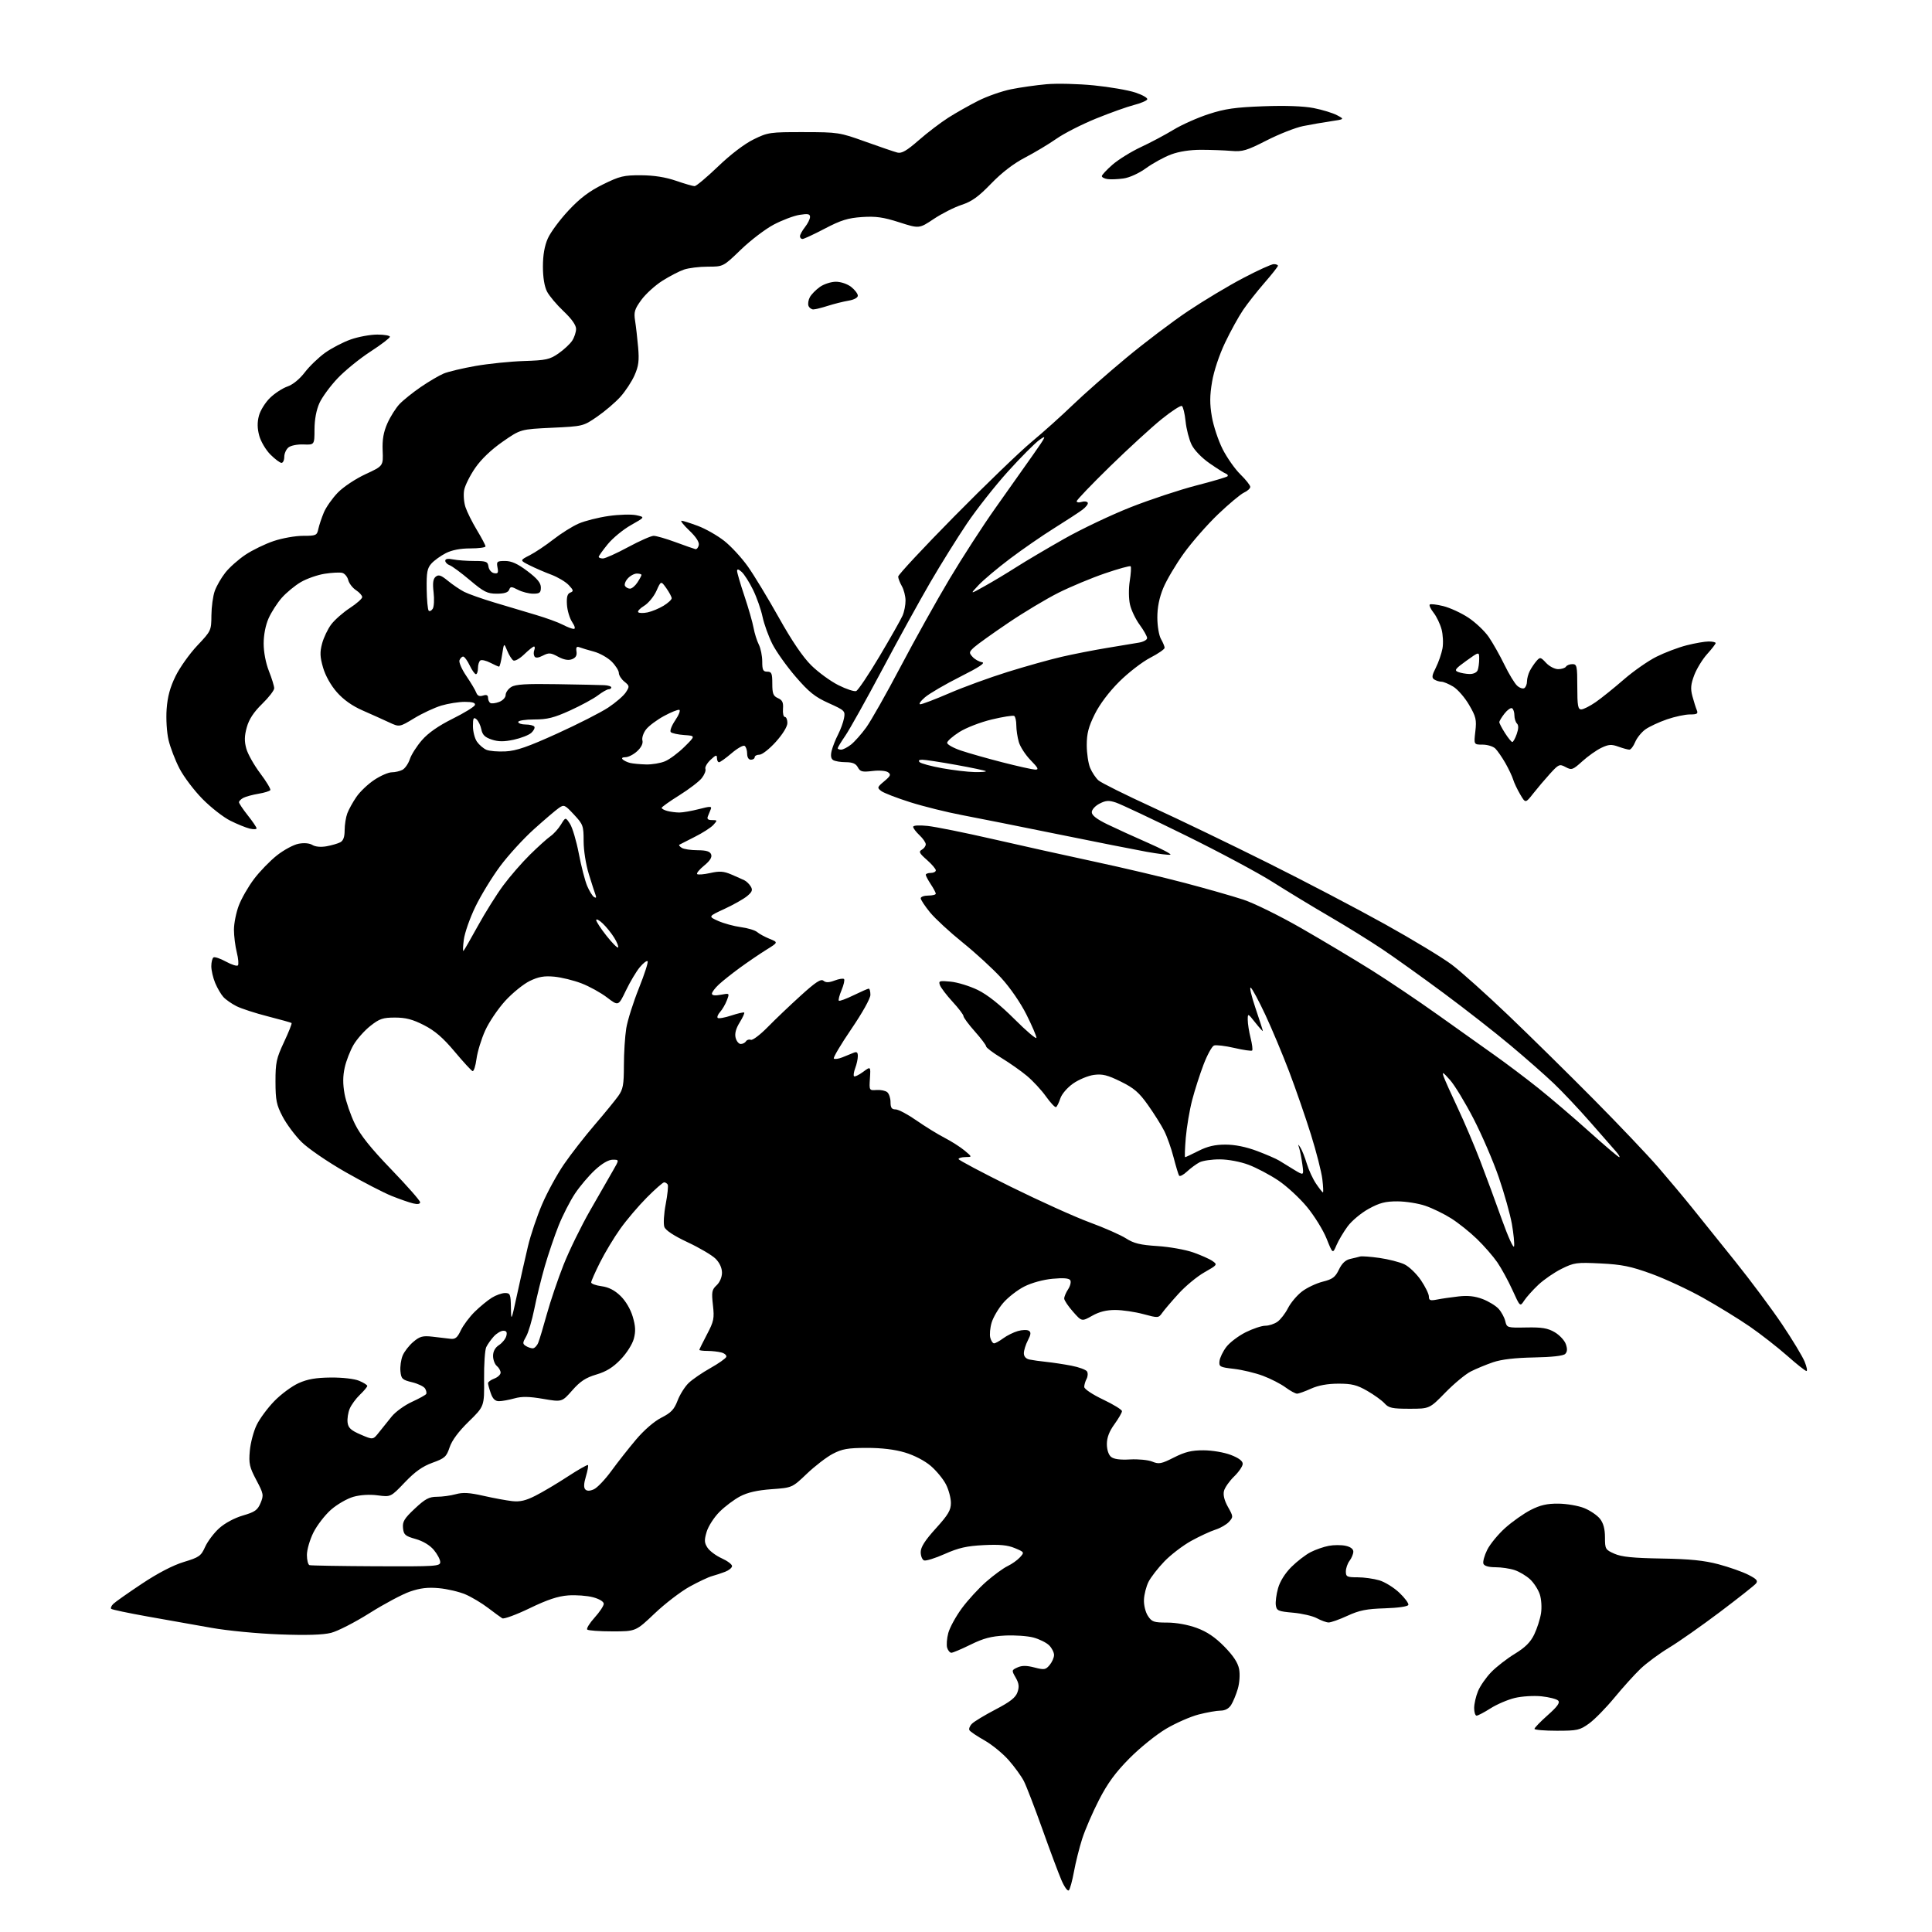 <?xml version="1.0" encoding="UTF-8" standalone="no"?>
<svg 
  version="1.1" 
  xmlns="http://www.w3.org/2000/svg" 
  xmlns:xlink="http://www.w3.org/1999/xlink" 
  xmlns:svg="http://www.w3.org/2000/svg"
  xmlns:rdf="http://www.w3.org/1999/02/22-rdf-syntax-ns#"
  xmlns:cc="http://creativecommons.org/ns#"
  xmlns:dc="http://purl.org/dc/elements/1.1/"
  viewBox="0 0 768 768"
  width="768"
  height="768"
>
<style>svg {background-color: white; }</style>"
<path stroke="none" fill="black" fill-rule="evenodd" d="M424.90,751.41C424.43,751.93 423.15,750.18 421.95,747.41C420.79,744.71 417.36,735.54 414.33,727.03C411.29,718.52 408.00,709.97 407.01,708.03C406.02,706.09 403.29,702.33 400.95,699.67C398.61,697.02 394.29,693.49 391.35,691.83C388.41,690.17 385.72,688.36 385.38,687.81C385.04,687.26 385.48,686.09 386.37,685.21C387.25,684.32 391.46,681.78 395.73,679.55C401.59,676.49 403.73,674.81 404.47,672.67C405.22,670.49 405.05,669.16 403.75,666.88C402.09,663.99 402.10,663.91 404.47,662.83C406.24,662.03 408.05,662.03 411.20,662.85C415.10,663.86 415.66,663.77 417.25,661.87C418.21,660.72 419.00,658.93 419.00,657.89C419.00,656.85 418.12,655.12 417.05,654.05C415.98,652.98 413.18,651.59 410.83,650.95C408.48,650.32 403.38,649.96 399.49,650.16C394.02,650.44 390.93,651.25 385.84,653.76C382.22,655.54 378.78,657.00 378.19,657.00C377.61,657.00 376.86,656.12 376.52,655.05C376.18,653.98 376.38,651.32 376.96,649.14C377.55,646.96 379.97,642.54 382.35,639.31C384.72,636.09 389.09,631.32 392.06,628.73C395.02,626.14 398.83,623.36 400.53,622.55C402.22,621.75 404.43,620.18 405.45,619.06C407.26,617.05 407.23,617.00 403.41,615.40C400.51,614.19 397.39,613.89 391.02,614.21C384.29,614.55 381.04,615.29 375.57,617.72C371.77,619.42 368.05,620.57 367.32,620.29C366.60,620.01 366.00,618.53 366.00,616.99C366.00,614.98 367.68,612.35 372.00,607.58C376.94,602.13 378.00,600.34 378.00,597.44C378.00,595.50 377.12,592.19 376.03,590.07C374.95,587.95 372.24,584.65 370.00,582.73C367.57,580.65 363.41,578.49 359.71,577.39C355.63,576.17 350.41,575.55 344.50,575.56C337.03,575.58 334.74,575.98 331.04,577.92C328.59,579.20 323.96,582.76 320.75,585.82C314.91,591.39 314.91,591.39 306.71,591.98C301.03,592.39 297.17,593.27 294.21,594.83C291.85,596.07 288.16,598.84 286.02,600.98C283.87,603.13 281.57,606.69 280.91,608.90C279.91,612.25 279.96,613.29 281.25,615.25C282.09,616.54 284.63,618.43 286.89,619.45C289.15,620.47 291.00,621.86 291.00,622.53C291.00,623.21 289.76,624.23 288.25,624.81C286.74,625.39 284.38,626.17 283.00,626.54C281.62,626.91 277.63,628.79 274.13,630.72C270.63,632.65 264.38,637.44 260.25,641.36C252.74,648.50 252.74,648.50 243.45,648.50C238.34,648.50 233.84,648.17 233.44,647.78C233.04,647.38 234.36,645.24 236.36,643.02C238.36,640.81 240.00,638.34 240.00,637.54C240.00,636.67 238.29,635.62 235.76,634.94C233.43,634.31 228.98,633.98 225.88,634.20C221.78,634.50 217.60,635.89 210.53,639.31C205.19,641.89 200.29,643.68 199.66,643.30C199.02,642.91 196.47,641.04 194.00,639.16C191.53,637.27 187.49,634.86 185.03,633.80C182.57,632.75 177.85,631.64 174.53,631.33C170.07,630.92 167.07,631.27 163.00,632.67C159.97,633.71 152.75,637.56 146.94,641.22C141.13,644.88 134.23,648.42 131.61,649.08C128.35,649.90 121.86,650.10 111.17,649.70C102.50,649.39 90.36,648.22 84.00,647.08C77.67,645.96 66.26,643.93 58.64,642.58C51.02,641.22 44.52,639.85 44.20,639.53C43.88,639.21 44.27,638.32 45.06,637.55C45.85,636.78 50.96,633.18 56.41,629.56C62.69,625.37 68.78,622.21 73.03,620.92C79.17,619.06 79.91,618.54 81.54,614.91C82.53,612.72 85.04,609.39 87.13,607.50C89.38,605.47 93.20,603.42 96.55,602.44C101.33,601.05 102.39,600.30 103.58,597.47C104.88,594.34 104.78,593.79 101.88,588.32C99.18,583.22 98.86,581.79 99.30,576.76C99.58,573.61 100.80,568.97 102.02,566.46C103.23,563.95 106.40,559.67 109.06,556.94C111.72,554.21 116.06,551.00 118.70,549.82C122.25,548.22 125.57,547.65 131.50,547.59C136.14,547.55 140.86,548.09 142.75,548.88C144.54,549.63 146.00,550.55 146.00,550.93C146.00,551.31 144.68,552.89 143.07,554.43C141.46,555.97 139.63,558.48 139.00,560.01C138.36,561.54 137.99,563.99 138.17,565.47C138.43,567.61 139.49,568.59 143.39,570.27C148.28,572.38 148.28,572.38 150.60,569.44C151.88,567.82 154.18,564.96 155.71,563.08C157.24,561.20 160.85,558.59 163.73,557.27C166.61,555.95 169.17,554.54 169.41,554.14C169.66,553.73 169.46,552.75 168.97,551.95C168.48,551.15 166.15,550.03 163.79,549.46C159.91,548.52 159.47,548.10 159.18,545.09C159.00,543.26 159.40,540.46 160.06,538.86C160.72,537.27 162.63,534.81 164.31,533.40C166.89,531.22 168.05,530.91 171.93,531.35C174.44,531.63 177.61,532.01 178.97,532.18C180.97,532.44 181.78,531.80 183.19,528.82C184.16,526.80 186.65,523.48 188.72,521.44C190.80,519.40 193.85,516.89 195.50,515.87C197.15,514.84 199.51,514.01 200.75,514.00C202.81,514.00 203.01,514.48 203.10,519.75C203.19,525.41 203.23,525.32 205.57,514.50C206.88,508.45 208.81,499.86 209.87,495.42C210.92,490.98 213.46,483.45 215.51,478.69C217.55,473.93 221.47,466.76 224.22,462.77C226.97,458.77 232.43,451.76 236.36,447.18C240.29,442.61 244.51,437.44 245.75,435.71C247.68,433.00 248.00,431.28 248.01,423.53C248.01,418.56 248.44,411.91 248.95,408.74C249.47,405.58 251.73,398.42 253.97,392.84C256.20,387.27 257.76,382.43 257.43,382.10C257.09,381.77 255.69,382.85 254.32,384.50C252.94,386.15 250.47,390.30 248.82,393.73C245.83,399.96 245.83,399.96 241.32,396.52C238.84,394.62 234.26,392.09 231.15,390.90C228.04,389.70 223.16,388.51 220.31,388.24C216.31,387.87 214.09,388.26 210.59,389.95C208.10,391.16 203.73,394.70 200.87,397.82C198.01,400.95 194.41,406.25 192.89,409.61C191.36,412.97 189.80,418.05 189.42,420.90C189.04,423.75 188.34,425.95 187.85,425.78C187.37,425.62 184.16,422.13 180.71,418.01C176.11,412.52 172.87,409.73 168.54,407.52C164.05,405.22 161.30,404.50 157.03,404.50C152.18,404.50 150.85,404.95 147.20,407.84C144.87,409.68 141.88,413.06 140.54,415.34C139.21,417.63 137.62,421.69 137.03,424.36C136.27,427.77 136.25,430.91 136.97,434.86C137.54,437.96 139.39,443.33 141.08,446.78C143.29,451.29 147.39,456.42 155.58,464.91C161.86,471.43 167.00,477.27 167.00,477.90C167.00,478.63 166.02,478.81 164.25,478.38C162.74,478.03 158.90,476.69 155.72,475.42C152.54,474.15 144.22,469.84 137.22,465.85C130.08,461.76 122.45,456.53 119.83,453.92C117.27,451.36 113.90,446.84 112.35,443.88C109.90,439.22 109.53,437.37 109.51,430.00C109.50,422.40 109.86,420.73 112.90,414.24C114.78,410.24 116.13,406.83 115.90,406.66C115.68,406.48 111.45,405.30 106.50,404.03C101.55,402.77 95.92,400.94 94.00,399.97C92.08,399.00 89.73,397.36 88.79,396.32C87.85,395.28 86.38,392.77 85.54,390.75C84.69,388.72 84.00,385.73 84.00,384.09C84.00,382.46 84.40,380.87 84.88,380.58C85.36,380.28 87.58,381.03 89.81,382.25C92.04,383.47 94.18,384.16 94.56,383.77C94.94,383.39 94.75,381.06 94.13,378.60C93.51,376.13 93.00,372.07 93.00,369.57C93.00,367.07 93.87,362.74 94.93,359.95C95.99,357.16 98.71,352.42 100.97,349.43C103.22,346.44 107.33,342.21 110.08,340.03C112.83,337.86 116.71,335.77 118.70,335.40C120.91,334.98 123.05,335.18 124.20,335.90C125.36,336.61 127.53,336.81 129.80,336.41C131.83,336.04 134.29,335.33 135.25,334.83C136.46,334.21 137.00,332.73 137.00,330.03C137.00,327.89 137.48,324.86 138.06,323.32C138.64,321.77 140.27,318.82 141.69,316.76C143.10,314.70 146.30,311.66 148.80,310.01C151.30,308.35 154.42,307.00 155.74,307.00C157.05,307.00 158.97,306.55 159.99,306.01C161.01,305.46 162.33,303.55 162.92,301.76C163.51,299.97 165.69,296.56 167.75,294.20C170.24,291.34 174.34,288.49 179.95,285.70C184.60,283.39 188.58,280.94 188.79,280.25C189.05,279.38 187.82,279.00 184.76,279.00C182.34,279.00 178.14,279.67 175.43,280.48C172.72,281.30 167.86,283.56 164.64,285.52C158.78,289.07 158.78,289.07 154.64,287.14C152.36,286.07 147.66,283.96 144.19,282.44C140.01,280.61 136.55,278.16 133.92,275.17C131.52,272.45 129.36,268.60 128.43,265.40C127.19,261.13 127.11,259.29 128.04,255.81C128.67,253.44 130.31,250.01 131.68,248.20C133.06,246.38 136.38,243.46 139.07,241.70C141.76,239.94 143.97,237.99 143.98,237.37C143.99,236.74 142.88,235.50 141.52,234.60C140.15,233.71 138.76,231.90 138.43,230.58C138.10,229.27 137.03,227.98 136.05,227.72C135.07,227.47 131.92,227.63 129.05,228.08C126.18,228.53 121.91,230.03 119.56,231.41C117.20,232.79 113.80,235.61 111.99,237.66C110.19,239.72 107.83,243.39 106.76,245.82C105.56,248.51 104.80,252.44 104.81,255.87C104.81,259.22 105.66,263.65 106.91,266.79C108.06,269.69 109.00,272.76 109.00,273.60C109.00,274.44 106.84,277.24 104.20,279.81C100.86,283.07 99.00,285.90 98.11,289.08C97.15,292.52 97.10,294.65 97.91,297.58C98.50,299.74 101.00,304.16 103.45,307.42C105.90,310.67 107.70,313.67 107.45,314.08C107.20,314.49 105.08,315.14 102.74,315.53C100.41,315.92 97.71,316.65 96.75,317.15C95.79,317.66 95.00,318.44 95.00,318.89C95.00,319.35 96.57,321.69 98.49,324.11C100.41,326.52 101.98,328.85 101.99,329.27C102.00,329.69 100.76,329.74 99.25,329.38C97.74,329.01 94.26,327.60 91.53,326.23C88.79,324.86 83.83,320.99 80.51,317.62C77.18,314.25 73.06,308.80 71.35,305.50C69.64,302.20 67.68,297.09 66.99,294.14C66.29,291.12 65.96,285.76 66.24,281.88C66.60,276.92 67.60,273.23 69.81,268.73C71.51,265.29 75.39,259.83 78.45,256.60C83.92,250.81 84.00,250.64 84.04,244.61C84.07,241.25 84.66,236.89 85.37,234.92C86.07,232.94 87.97,229.66 89.58,227.62C91.18,225.58 94.77,222.39 97.55,220.53C100.33,218.67 105.38,216.22 108.77,215.08C112.16,213.93 117.42,213.00 120.45,213.00C125.65,213.00 126.00,212.85 126.55,210.25C126.88,208.74 127.87,205.78 128.75,203.68C129.64,201.58 132.13,198.05 134.29,195.82C136.48,193.56 141.34,190.33 145.29,188.50C152.36,185.23 152.36,185.23 152.11,179.16C151.93,174.74 152.44,171.80 153.98,168.30C155.15,165.66 157.32,162.22 158.80,160.64C160.29,159.07 164.11,156.00 167.30,153.82C170.49,151.64 174.58,149.24 176.37,148.49C178.17,147.74 183.88,146.38 189.07,145.47C194.26,144.56 202.91,143.68 208.30,143.51C217.05,143.23 218.53,142.91 222.01,140.50C224.15,139.01 226.60,136.73 227.45,135.43C228.30,134.13 229.00,132.02 229.00,130.74C229.00,129.25 227.23,126.74 224.04,123.73C221.31,121.15 218.34,117.63 217.45,115.90C216.42,113.91 215.82,110.28 215.82,105.97C215.82,101.42 216.46,97.74 217.77,94.78C218.85,92.35 222.54,87.36 225.98,83.68C230.57,78.77 234.22,76.01 239.68,73.31C246.35,70.02 247.93,69.64 254.82,69.67C259.97,69.70 264.54,70.42 268.72,71.86C272.14,73.04 275.47,74.00 276.11,74.00C276.76,74.00 280.96,70.47 285.45,66.17C290.40,61.41 295.95,57.18 299.55,55.42C305.27,52.61 306.04,52.50 319.50,52.52C333.15,52.54 333.76,52.63 344.00,56.31C349.77,58.38 355.50,60.34 356.72,60.65C358.42,61.09 360.41,59.94 365.22,55.74C368.67,52.72 373.98,48.68 377.00,46.76C380.02,44.84 385.37,41.82 388.88,40.05C392.39,38.28 398.24,36.23 401.88,35.49C405.52,34.75 411.88,33.85 416.01,33.48C420.15,33.11 428.62,33.32 434.85,33.94C441.08,34.56 448.50,35.84 451.34,36.79C454.18,37.73 456.30,38.95 456.05,39.50C455.81,40.05 453.43,41.06 450.77,41.74C448.11,42.42 441.33,44.84 435.71,47.12C430.10,49.40 423.02,53.00 420.00,55.12C416.98,57.24 411.35,60.61 407.50,62.62C402.92,65.00 398.25,68.59 394.00,72.98C388.96,78.20 386.32,80.10 382.24,81.44C379.34,82.39 374.37,84.91 371.18,87.04C365.38,90.91 365.38,90.91 357.44,88.36C351.07,86.32 348.14,85.91 342.63,86.28C337.07,86.66 334.27,87.53 327.89,90.87C323.56,93.14 319.56,95.00 319.01,95.00C318.45,95.00 318.00,94.51 318.00,93.91C318.00,93.31 318.90,91.67 320.00,90.27C321.10,88.87 322.00,87.06 322.00,86.24C322.00,85.04 321.16,84.88 317.81,85.41C315.51,85.78 310.89,87.53 307.56,89.29C304.23,91.05 298.35,95.53 294.50,99.25C287.51,106.00 287.51,106.00 281.40,106.00C278.05,106.00 273.77,106.52 271.90,107.16C270.03,107.80 266.15,109.81 263.28,111.63C260.41,113.45 256.65,116.87 254.94,119.22C252.26,122.90 251.91,124.06 252.46,127.50C252.81,129.70 253.35,134.46 253.67,138.08C254.13,143.38 253.85,145.55 252.23,149.20C251.13,151.70 248.59,155.55 246.60,157.76C244.60,159.97 240.46,163.51 237.39,165.62C231.84,169.44 231.78,169.46 219.38,170.04C206.94,170.63 206.94,170.63 199.79,175.60C195.26,178.75 191.27,182.57 188.89,186.03C186.82,189.04 184.85,192.99 184.51,194.81C184.17,196.63 184.40,199.68 185.03,201.58C185.65,203.48 187.70,207.59 189.58,210.71C191.46,213.83 193.00,216.75 193.00,217.19C193.00,217.64 190.28,218.00 186.96,218.00C183.01,218.00 179.64,218.65 177.21,219.89C175.17,220.94 172.60,222.79 171.50,224.01C169.83,225.86 169.52,227.54 169.61,234.14C169.67,238.49 170.03,242.37 170.41,242.75C170.80,243.13 171.52,242.78 172.03,241.97C172.53,241.16 172.68,238.23 172.36,235.47C171.93,231.76 172.15,230.12 173.20,229.25C174.34,228.31 175.32,228.64 178.06,230.89C179.95,232.44 182.86,234.41 184.53,235.27C186.20,236.12 191.60,238.03 196.53,239.51C201.46,240.99 208.88,243.20 213.00,244.43C217.12,245.65 221.94,247.40 223.70,248.33C225.46,249.25 227.42,250.00 228.07,250.00C228.80,250.00 228.56,248.97 227.42,247.25C226.43,245.74 225.50,242.63 225.37,240.33C225.18,237.29 225.55,236.00 226.71,235.56C228.08,235.03 228.00,234.62 226.08,232.58C224.85,231.28 221.75,229.43 219.18,228.46C216.60,227.50 212.72,225.82 210.55,224.73C206.59,222.75 206.59,222.75 210.55,220.73C212.72,219.62 216.97,216.78 220.00,214.41C223.03,212.04 227.53,209.22 230.00,208.14C232.47,207.06 237.88,205.69 242.00,205.11C246.12,204.52 251.06,204.39 252.96,204.81C256.43,205.57 256.43,205.57 250.83,208.73C247.74,210.47 243.60,213.87 241.61,216.30C239.63,218.72 238.00,221.00 238.00,221.35C238.00,221.71 238.75,222.00 239.67,222.00C240.59,222.00 245.08,219.97 249.66,217.50C254.24,215.03 258.82,213.00 259.84,213.00C260.87,213.00 264.81,214.14 268.60,215.54C272.40,216.94 275.92,218.18 276.44,218.29C276.96,218.41 277.56,217.68 277.78,216.68C278.03,215.52 276.68,213.43 274.05,210.93C271.77,208.77 270.37,207.00 270.92,207.00C271.47,207.00 274.42,207.93 277.46,209.07C280.51,210.21 285.22,212.90 287.92,215.03C290.63,217.17 294.85,221.75 297.30,225.21C299.75,228.67 305.28,237.80 309.60,245.50C314.79,254.78 319.14,261.18 322.50,264.50C325.29,267.25 330.13,270.79 333.27,272.36C336.40,273.94 339.58,274.99 340.34,274.70C341.10,274.41 345.29,268.17 349.65,260.84C354.01,253.50 358.13,246.24 358.79,244.70C359.46,243.16 359.98,240.46 359.96,238.70C359.95,236.94 359.29,234.38 358.50,233.00C357.71,231.62 357.05,229.92 357.04,229.21C357.02,228.51 367.01,217.78 379.25,205.37C391.49,192.96 405.32,179.62 410.00,175.72C414.68,171.83 422.10,165.17 426.50,160.92C430.90,156.68 440.49,148.24 447.81,142.17C455.13,136.09 466.15,127.76 472.31,123.64C478.46,119.52 488.26,113.64 494.09,110.58C499.91,107.51 505.42,105.00 506.34,105.00C507.25,105.00 508.00,105.29 508.00,105.64C508.00,105.99 505.61,109.03 502.68,112.39C499.76,115.75 495.91,120.63 494.14,123.24C492.37,125.85 489.14,131.70 486.98,136.24C484.67,141.09 482.53,147.50 481.82,151.75C480.88,157.30 480.86,160.56 481.74,165.68C482.37,169.35 484.30,175.15 486.03,178.57C487.77,181.98 490.94,186.49 493.09,188.59C495.24,190.69 497.00,192.92 497.00,193.54C497.00,194.17 495.88,195.19 494.52,195.81C493.16,196.43 488.53,200.30 484.23,204.40C479.93,208.51 473.79,215.51 470.58,219.97C467.37,224.43 463.69,230.65 462.40,233.79C460.82,237.63 460.05,241.47 460.06,245.50C460.07,248.85 460.70,252.61 461.50,254.00C462.29,255.38 462.94,256.95 462.96,257.50C462.98,258.05 460.41,259.83 457.25,261.46C454.09,263.09 448.54,267.37 444.93,270.96C440.84,275.04 437.16,279.92 435.18,283.91C432.70,288.92 432.00,291.60 432.00,296.19C432.00,299.42 432.61,303.51 433.36,305.28C434.11,307.05 435.59,309.27 436.65,310.21C437.71,311.16 447.34,315.95 458.04,320.86C468.74,325.77 489.43,335.74 504.00,343.01C518.58,350.28 539.50,361.24 550.50,367.36C561.50,373.47 573.49,380.74 577.14,383.49C580.80,386.25 590.92,395.32 599.64,403.65C608.36,411.98 623.67,427.06 633.66,437.15C643.65,447.24 655.16,459.36 659.24,464.08C663.31,468.80 669.32,475.97 672.57,480.01C675.83,484.05 683.58,493.69 689.78,501.43C695.99,509.17 704.39,520.45 708.45,526.50C712.51,532.55 716.52,539.19 717.36,541.25C718.21,543.31 718.54,545.00 718.10,545.00C717.66,545.00 714.19,542.26 710.40,538.90C706.60,535.55 699.94,530.35 695.60,527.35C691.25,524.35 682.89,519.21 677.02,515.92C671.15,512.63 661.88,508.32 656.42,506.34C648.23,503.37 644.71,502.66 636.28,502.24C626.73,501.77 625.70,501.91 620.78,504.36C617.87,505.79 613.70,508.67 611.50,510.74C609.30,512.82 606.77,515.64 605.88,517.01C604.25,519.50 604.25,519.50 601.22,512.81C599.55,509.13 596.84,504.18 595.21,501.80C593.57,499.42 589.94,495.25 587.13,492.53C584.33,489.81 579.70,486.11 576.86,484.32C574.01,482.52 569.39,480.27 566.59,479.32C563.79,478.36 558.80,477.57 555.50,477.56C550.70,477.55 548.41,478.14 544.08,480.52C541.09,482.16 537.33,485.30 535.71,487.50C534.09,489.70 532.09,493.07 531.27,494.98C529.78,498.47 529.78,498.47 527.33,492.36C525.99,489.00 522.49,483.34 519.55,479.78C516.61,476.22 511.45,471.46 508.09,469.22C504.72,466.97 499.42,464.18 496.31,463.01C493.02,461.78 488.24,460.88 484.91,460.87C481.75,460.85 478.12,461.38 476.83,462.04C475.55,462.70 473.31,464.35 471.86,465.70C470.41,467.06 468.99,467.79 468.70,467.32C468.41,466.86 467.43,463.59 466.51,460.05C465.60,456.51 463.93,451.79 462.80,449.56C461.68,447.33 458.78,442.71 456.37,439.31C452.79,434.25 450.79,432.53 445.50,429.93C440.24,427.34 438.23,426.84 434.84,427.29C432.55,427.60 428.83,429.14 426.58,430.72C424.26,432.35 422.07,434.90 421.50,436.63C420.95,438.31 420.19,439.87 419.80,440.09C419.42,440.32 417.62,438.42 415.80,435.87C413.99,433.32 410.57,429.64 408.22,427.68C405.87,425.71 401.25,422.48 397.97,420.48C394.69,418.49 392.00,416.45 392.00,415.96C392.00,415.47 389.98,412.79 387.50,410.00C385.02,407.21 383.00,404.48 383.00,403.92C383.00,403.37 381.05,400.80 378.66,398.21C376.28,395.62 374.02,392.65 373.64,391.62C373.02,389.91 373.40,389.78 377.91,390.22C380.63,390.48 385.47,391.97 388.68,393.53C392.54,395.42 397.44,399.31 403.25,405.10C408.06,409.91 412.00,413.25 412.00,412.53C412.00,411.82 410.21,407.66 408.02,403.29C405.70,398.65 401.52,392.58 397.98,388.72C394.64,385.07 387.75,378.75 382.67,374.66C377.59,370.57 371.76,365.19 369.71,362.70C367.67,360.20 366.00,357.68 366.00,357.08C366.00,356.49 367.35,356.00 369.00,356.00C370.65,356.00 372.00,355.66 371.99,355.25C371.99,354.84 371.09,353.15 370.00,351.50C368.91,349.85 368.01,348.16 368.01,347.75C368.00,347.34 368.90,347.00 370.00,347.00C371.10,347.00 372.00,346.54 372.00,345.97C372.00,345.40 370.39,343.53 368.43,341.80C365.43,339.17 365.11,338.52 366.43,337.78C367.29,337.30 368.00,336.33 368.00,335.62C368.00,334.92 366.88,333.29 365.50,332.00C364.13,330.71 363.00,329.22 363.00,328.68C363.00,328.10 365.29,327.96 368.75,328.32C371.91,328.66 383.50,330.99 394.50,333.51C405.50,336.04 423.73,340.08 435.00,342.50C446.27,344.91 462.48,348.74 471.00,350.99C479.52,353.24 489.97,356.22 494.21,357.61C498.44,359.00 508.85,364.12 517.33,369.00C525.81,373.87 538.32,381.35 545.12,385.61C551.93,389.88 563.80,397.87 571.50,403.36C579.20,408.85 589.33,416.05 594.00,419.36C598.67,422.66 606.55,428.60 611.50,432.55C616.45,436.50 625.57,444.30 631.77,449.87C637.97,455.44 643.33,460.00 643.69,460.00C644.05,460.00 643.47,458.99 642.39,457.75C641.31,456.51 636.68,451.23 632.10,446.00C627.52,440.77 621.01,433.87 617.63,430.66C614.26,427.44 606.51,420.63 600.40,415.51C594.30,410.39 582.37,401.07 573.90,394.79C565.43,388.51 554.45,380.66 549.50,377.34C544.55,374.02 535.10,368.16 528.50,364.32C521.90,360.48 511.77,354.33 506.00,350.67C500.23,347.00 484.61,338.64 471.29,332.09C457.98,325.54 445.52,319.67 443.60,319.03C440.76,318.09 439.57,318.17 437.06,319.47C435.35,320.35 434.00,321.85 434.00,322.87C434.00,324.10 435.99,325.65 440.25,327.71C443.69,329.38 450.95,332.69 456.39,335.07C461.83,337.46 465.81,339.56 465.24,339.75C464.66,339.95 460.44,339.43 455.85,338.61C451.26,337.78 435.35,334.64 420.50,331.61C405.65,328.59 388.55,325.17 382.50,324.03C376.45,322.89 367.15,320.58 361.83,318.90C356.52,317.22 351.34,315.22 350.33,314.46C348.60,313.14 348.66,312.94 351.50,310.56C354.04,308.43 354.27,307.88 353.00,306.98C352.14,306.38 349.48,306.16 346.80,306.49C342.77,306.97 341.95,306.77 341.01,305.03C340.23,303.55 338.91,303.00 336.21,302.98C334.17,302.98 331.91,302.60 331.19,302.14C330.31,301.58 330.12,300.37 330.60,298.41C331.00,296.81 332.14,293.92 333.14,291.99C334.14,290.05 335.21,287.13 335.51,285.49C336.05,282.62 335.80,282.38 329.41,279.50C323.96,277.05 321.57,275.13 316.28,269.00C312.73,264.88 308.56,259.02 307.03,256.00C305.50,252.97 303.74,248.10 303.12,245.18C302.50,242.25 300.80,237.42 299.34,234.44C297.88,231.46 295.86,228.28 294.84,227.36C293.58,226.22 293.00,226.09 293.00,226.95C293.00,227.64 294.31,232.13 295.92,236.92C297.53,241.72 299.16,247.41 299.55,249.57C299.95,251.73 300.88,254.72 301.63,256.20C302.39,257.69 303.00,260.72 303.00,262.95C303.00,266.33 303.33,267.00 305.00,267.00C306.72,267.00 307.00,267.67 307.00,271.76C307.00,275.74 307.37,276.69 309.25,277.52C311.01,278.30 311.44,279.23 311.25,281.76C311.11,283.54 311.44,285.00 312.00,285.00C312.55,285.00 313.00,286.08 313.00,287.39C313.00,288.83 311.16,291.83 308.41,294.89C305.88,297.70 302.96,300.00 301.91,300.00C300.86,300.00 300.00,300.45 300.00,301.00C300.00,301.55 299.32,302.00 298.50,302.00C297.58,302.00 297.00,301.06 297.00,299.56C297.00,298.22 296.54,296.84 295.99,296.49C295.43,296.15 293.10,297.47 290.81,299.43C288.52,301.39 286.27,303.00 285.82,303.00C285.37,303.00 285.00,302.25 285.00,301.33C285.00,299.94 284.56,300.07 282.47,302.03C281.08,303.33 280.15,304.96 280.41,305.64C280.68,306.32 280.02,307.97 278.97,309.31C277.91,310.66 273.90,313.72 270.05,316.13C266.20,318.53 263.04,320.79 263.02,321.13C263.01,321.48 264.01,322.04 265.25,322.37C266.49,322.70 268.64,322.98 270.03,322.99C271.42,322.99 274.94,322.38 277.84,321.63C282.30,320.47 283.03,320.47 282.56,321.63C282.25,322.38 281.73,323.68 281.39,324.50C280.96,325.57 281.43,326.00 283.05,326.00C285.22,326.00 285.24,326.08 283.57,327.92C282.62,328.98 279.28,331.12 276.17,332.67C273.05,334.23 270.29,335.64 270.03,335.80C269.77,335.97 270.22,336.53 271.03,337.04C271.84,337.55 274.65,337.98 277.28,337.98C280.78,338.00 282.23,338.44 282.69,339.64C283.12,340.76 282.24,342.18 279.92,344.07C278.05,345.60 276.79,347.12 277.12,347.46C277.46,347.79 279.81,347.60 282.34,347.04C286.05,346.20 287.67,346.32 290.72,347.62C292.80,348.51 295.14,349.56 295.93,349.94C296.72,350.32 297.85,351.42 298.43,352.38C299.29,353.78 299.00,354.54 297.00,356.21C295.62,357.36 291.57,359.65 288.00,361.30C281.50,364.30 281.50,364.30 285.49,366.09C287.69,367.07 291.74,368.18 294.49,368.55C297.25,368.91 300.18,369.80 301.00,370.52C301.82,371.23 304.05,372.44 305.94,373.21C309.38,374.60 309.38,374.60 304.63,377.55C302.02,379.17 297.33,382.37 294.19,384.65C291.06,386.93 287.26,389.95 285.75,391.35C284.24,392.76 283.00,394.40 283.00,395.00C283.00,395.71 284.24,395.86 286.52,395.43C290.04,394.77 290.04,394.77 288.95,397.63C288.35,399.21 287.14,401.29 286.27,402.25C285.39,403.22 284.96,404.29 285.30,404.64C285.65,404.98 288.07,404.56 290.69,403.69C293.31,402.83 295.63,402.30 295.84,402.51C296.05,402.72 295.23,404.51 294.01,406.48C292.53,408.88 292.00,410.88 292.42,412.53C292.76,413.89 293.68,415.00 294.46,415.00C295.24,415.00 296.18,414.52 296.54,413.93C296.91,413.34 297.77,413.08 298.47,413.35C299.16,413.62 302.15,411.36 305.12,408.34C308.08,405.31 313.99,399.68 318.26,395.81C324.23,390.39 326.32,389.02 327.34,389.86C328.29,390.66 329.51,390.63 331.79,389.77C333.51,389.12 335.19,388.86 335.52,389.19C335.85,389.52 335.41,391.48 334.55,393.55C333.68,395.61 333.19,397.52 333.45,397.79C333.72,398.05 336.36,397.08 339.32,395.63C342.28,394.19 344.99,393.00 345.35,393.00C345.71,393.00 346.00,394.11 346.00,395.47C346.00,396.90 342.81,402.61 338.42,409.05C334.25,415.17 331.12,420.45 331.46,420.79C331.80,421.13 333.30,420.92 334.79,420.33C336.28,419.73 338.29,418.92 339.25,418.52C340.58,417.96 341.00,418.27 341.00,419.83C341.00,420.95 340.54,423.09 339.97,424.57C339.41,426.06 339.19,427.52 339.48,427.82C339.78,428.11 341.40,427.34 343.07,426.11C346.12,423.85 346.12,423.85 345.81,428.68C345.50,433.46 345.53,433.50 348.44,433.29C350.06,433.17 351.97,433.56 352.69,434.16C353.41,434.76 354.00,436.54 354.00,438.12C354.00,440.34 354.46,441.00 356.00,441.00C357.11,441.00 360.82,442.96 364.25,445.36C367.69,447.76 372.75,450.88 375.50,452.30C378.25,453.72 381.85,456.02 383.50,457.41C386.50,459.93 386.50,459.93 383.75,459.96C382.24,459.98 381.02,460.34 381.04,460.75C381.07,461.16 390.40,466.11 401.79,471.75C413.18,477.38 427.28,483.75 433.12,485.90C438.96,488.04 445.48,490.92 447.62,492.29C450.71,494.27 453.25,494.89 460.11,495.33C464.84,495.63 471.23,496.77 474.30,497.85C477.38,498.93 480.84,500.47 481.99,501.28C484.03,502.71 483.94,502.84 478.80,505.75C475.88,507.40 471.25,511.23 468.50,514.26C465.75,517.28 462.82,520.71 462.00,521.88C460.53,523.96 460.39,523.97 454.50,522.38C451.20,521.49 446.20,520.75 443.39,520.74C439.87,520.72 437.00,521.43 434.15,523.04C430.02,525.36 430.02,525.36 426.55,521.43C424.64,519.27 423.06,516.92 423.04,516.21C423.02,515.51 423.71,513.84 424.59,512.51C425.46,511.18 425.85,509.56 425.45,508.91C424.95,508.11 422.74,507.92 418.41,508.33C414.68,508.67 410.08,509.94 407.16,511.42C404.45,512.79 400.67,515.73 398.77,517.95C396.87,520.17 394.81,523.68 394.19,525.75C393.57,527.83 393.33,530.53 393.65,531.76C393.97,532.99 394.65,534.00 395.16,534.00C395.67,534.00 397.30,533.10 398.79,532.00C400.28,530.90 402.90,529.60 404.62,529.11C406.33,528.62 408.28,528.56 408.96,528.98C409.91,529.56 409.82,530.44 408.59,532.82C407.72,534.51 407.00,536.81 407.00,537.93C407.00,539.23 407.81,540.14 409.25,540.44C410.49,540.70 413.52,541.13 416.00,541.38C418.48,541.64 422.94,542.31 425.92,542.89C428.90,543.46 431.68,544.49 432.10,545.16C432.52,545.84 432.44,547.17 431.93,548.13C431.42,549.09 431.00,550.52 431.00,551.32C431.00,552.15 434.24,554.31 438.50,556.34C442.62,558.30 446.00,560.38 446.00,560.96C446.00,561.54 444.65,563.88 443.00,566.16C440.94,569.00 440.00,571.47 440.00,574.03C440.00,576.27 440.66,578.30 441.65,579.12C442.75,580.04 445.24,580.38 449.21,580.15C452.46,579.96 456.45,580.36 458.06,581.02C460.66,582.10 461.64,581.92 466.67,579.37C471.09,577.14 473.70,576.50 478.43,576.52C481.84,576.53 486.58,577.33 489.25,578.35C492.37,579.54 494.00,580.75 494.00,581.89C494.00,582.83 492.46,585.10 490.58,586.92C488.70,588.75 486.88,591.34 486.55,592.68C486.15,594.26 486.70,596.48 488.14,599.04C490.27,602.82 490.28,603.03 488.55,604.94C487.57,606.03 485.13,607.44 483.13,608.07C481.13,608.71 476.80,610.72 473.50,612.54C470.20,614.37 465.41,618.03 462.86,620.68C460.30,623.33 457.47,626.99 456.55,628.81C455.64,630.63 454.82,633.83 454.74,635.92C454.65,638.07 455.34,640.86 456.32,642.36C457.86,644.72 458.67,645.00 463.99,645.00C467.56,645.00 472.23,645.85 475.71,647.13C479.80,648.63 483.02,650.81 486.69,654.54C490.28,658.21 492.09,660.96 492.57,663.51C492.96,665.63 492.74,668.96 492.04,671.35C491.37,673.63 490.18,676.51 489.39,677.75C488.47,679.20 486.96,680.00 485.19,680.00C483.67,680.00 479.74,680.70 476.46,681.54C473.18,682.39 467.35,684.96 463.50,687.24C459.65,689.52 453.12,694.78 449.00,698.94C443.42,704.57 440.32,708.80 436.87,715.50C434.32,720.45 431.31,727.42 430.17,731.00C429.03,734.58 427.57,740.42 426.92,744.00C426.26,747.58 425.36,750.91 424.90,751.41zM618.85,688.00C613.98,688.00 609.99,687.66 609.98,687.25C609.97,686.84 612.33,684.39 615.23,681.82C619.11,678.38 620.21,676.84 619.39,676.01C618.78,675.39 615.80,674.63 612.76,674.31C609.71,674.00 604.97,674.29 602.18,674.96C599.40,675.62 595.06,677.48 592.53,679.08C590.00,680.69 587.50,682.00 586.97,682.00C586.43,682.00 586.00,680.64 586.00,678.97C586.00,677.30 586.70,674.26 587.55,672.22C588.40,670.17 590.76,666.78 592.80,664.68C594.83,662.58 599.05,659.31 602.17,657.41C606.30,654.89 608.40,652.80 609.88,649.72C611.00,647.40 612.21,643.63 612.57,641.35C612.94,639.03 612.72,635.69 612.09,633.77C611.46,631.88 609.73,629.19 608.23,627.80C606.73,626.41 603.97,624.76 602.10,624.14C600.23,623.51 596.79,623.00 594.46,623.00C591.75,623.00 590.02,622.49 589.68,621.61C589.39,620.84 590.06,618.36 591.18,616.10C592.30,613.84 595.51,609.93 598.31,607.41C601.12,604.89 605.68,601.67 608.45,600.25C612.28,598.29 614.95,597.68 619.50,597.72C622.80,597.75 627.42,598.55 629.77,599.50C632.12,600.45 634.93,602.37 636.02,603.75C637.38,605.48 638.00,607.80 638.00,611.12C638.00,615.77 638.16,616.04 641.75,617.63C644.59,618.89 649.13,619.35 660.50,619.54C671.80,619.73 677.39,620.30 683.17,621.83C687.39,622.96 692.71,624.83 694.99,626.00C698.32,627.69 698.92,628.39 698.01,629.49C697.38,630.25 690.93,635.34 683.68,640.81C676.43,646.27 667.35,652.65 663.50,654.97C659.65,657.30 654.54,661.07 652.15,663.35C649.76,665.63 645.09,670.81 641.76,674.85C638.43,678.89 633.91,683.50 631.71,685.10C628.00,687.78 627.03,688.00 618.85,688.00zM528.13,644.96C527.23,644.94 525.15,644.18 523.50,643.28C521.85,642.38 517.58,641.39 514.00,641.07C508.10,640.55 507.47,640.28 507.16,638.10C506.97,636.78 507.37,633.74 508.05,631.34C508.80,628.64 510.82,625.41 513.33,622.90C515.57,620.67 519.02,618.01 521.00,617.00C522.97,615.99 526.22,614.86 528.22,614.49C530.21,614.11 533.23,614.11 534.92,614.48C536.88,614.91 537.99,615.77 537.97,616.83C537.95,617.75 537.28,619.37 536.47,620.44C535.66,621.51 535.00,623.42 535.00,624.69C535.00,626.77 535.46,627.00 539.63,627.00C542.18,627.00 546.09,627.55 548.32,628.21C550.54,628.88 554.13,631.10 556.28,633.16C558.44,635.21 560.04,637.37 559.84,637.97C559.63,638.61 555.82,639.16 550.49,639.33C543.23,639.55 540.37,640.12 535.63,642.30C532.40,643.79 529.03,644.98 528.13,644.96zM149.53,622.62C173.37,622.72 175.00,622.62 175.00,620.94C175.00,619.96 173.85,617.79 172.45,616.12C170.86,614.23 168.12,612.59 165.20,611.77C161.05,610.60 160.47,610.09 160.20,607.41C159.95,604.87 160.73,603.59 164.91,599.68C169.04,595.81 170.57,595.00 173.71,594.99C175.79,594.99 179.16,594.53 181.18,593.97C183.99,593.19 186.60,593.34 192.18,594.61C196.21,595.52 201.35,596.47 203.61,596.72C206.69,597.06 208.99,596.53 212.83,594.58C215.65,593.16 221.41,589.74 225.63,586.98C229.85,584.22 233.49,582.16 233.72,582.39C233.95,582.62 233.58,584.66 232.90,586.93C232.06,589.73 231.99,591.39 232.68,592.08C233.37,592.77 234.47,592.74 236.11,592.00C237.43,591.39 240.54,588.13 243.01,584.74C245.48,581.35 249.90,575.73 252.83,572.26C256.05,568.46 260.06,564.99 262.92,563.54C266.77,561.59 268.00,560.29 269.36,556.73C270.28,554.32 272.27,551.17 273.77,549.74C275.27,548.31 279.16,545.64 282.42,543.82C285.67,541.99 288.50,539.99 288.71,539.38C288.91,538.76 288.05,537.98 286.79,537.64C285.53,537.30 283.04,537.02 281.25,537.01C279.46,537.01 278.00,536.82 278.00,536.60C278.00,536.38 279.36,533.61 281.03,530.44C283.77,525.24 284.00,524.10 283.40,518.79C282.81,513.58 282.98,512.67 284.87,510.91C286.13,509.73 287.00,507.70 287.00,505.92C287.00,504.03 286.05,501.96 284.46,500.37C283.07,498.98 278.09,496.04 273.40,493.84C267.90,491.26 264.60,489.10 264.09,487.72C263.66,486.54 263.89,482.54 264.63,478.67C265.36,474.85 265.71,471.34 265.42,470.87C265.12,470.39 264.49,470.00 264.00,470.00C263.52,470.00 260.42,472.72 257.12,476.04C253.82,479.36 249.08,484.93 246.59,488.43C244.09,491.92 240.47,497.95 238.53,501.81C236.59,505.68 235.00,509.27 235.00,509.79C235.00,510.31 236.85,510.99 239.12,511.29C241.95,511.67 244.31,512.88 246.65,515.14C248.71,517.14 250.64,520.40 251.52,523.39C252.64,527.16 252.74,529.24 251.95,532.19C251.36,534.38 249.08,537.96 246.70,540.43C243.67,543.58 240.98,545.24 237.05,546.40C232.84,547.65 230.67,549.07 227.49,552.68C223.38,557.35 223.38,557.35 215.90,556.07C210.29,555.11 207.43,555.06 204.46,555.89C202.28,556.49 199.53,556.99 198.35,556.99C196.83,557.00 195.87,556.07 195.10,553.85C194.49,552.12 194.00,550.31 194.00,549.83C194.00,549.34 195.12,548.52 196.50,548.00C197.88,547.48 199.00,546.42 199.00,545.65C199.00,544.88 198.32,543.68 197.50,543.00C196.67,542.32 196.00,540.51 196.00,538.99C196.00,537.19 196.82,535.69 198.37,534.68C199.67,533.83 200.98,532.20 201.27,531.06C201.66,529.57 201.34,529.00 200.08,529.00C199.13,529.00 197.43,530.01 196.30,531.25C195.17,532.49 193.82,534.40 193.29,535.50C192.76,536.60 192.37,542.35 192.43,548.27C192.53,559.04 192.53,559.04 186.32,565.10C182.26,569.06 179.64,572.60 178.73,575.33C177.48,579.08 176.80,579.70 171.92,581.46C167.96,582.89 165.00,584.99 160.92,589.26C155.34,595.11 155.34,595.11 150.17,594.43C146.95,594.00 143.29,594.22 140.49,595.00C138.01,595.70 134.00,598.01 131.57,600.14C129.15,602.28 126.01,606.36 124.58,609.21C123.16,612.06 122.00,616.07 122.00,618.11C122.00,620.16 122.46,621.98 123.03,622.17C123.59,622.35 135.52,622.55 149.53,622.62zM560.29,560.00C553.43,560.00 552.04,559.70 550.40,557.88C549.36,556.72 546.25,554.47 543.50,552.89C539.39,550.53 537.35,550.02 532.00,550.03C527.68,550.04 524.04,550.71 521.14,552.02C518.74,553.11 516.24,554.00 515.59,554.00C514.93,554.00 512.86,552.87 511.00,551.50C509.13,550.12 505.11,548.06 502.05,546.91C499.00,545.77 493.80,544.52 490.50,544.14C484.91,543.50 484.52,543.29 484.77,541.05C484.92,539.72 486.14,537.19 487.49,535.42C488.84,533.65 492.30,531.04 495.17,529.60C498.04,528.17 501.55,527.00 502.97,527.00C504.39,527.00 506.56,526.30 507.79,525.43C509.02,524.57 510.92,522.12 512.00,519.99C513.09,517.86 515.59,514.89 517.56,513.39C519.53,511.88 523.25,510.13 525.82,509.48C529.72,508.51 530.79,507.70 532.25,504.67C533.44,502.19 534.87,500.85 536.75,500.44C538.26,500.10 540.02,499.67 540.67,499.48C541.31,499.29 544.77,499.54 548.36,500.05C551.94,500.56 556.40,501.70 558.25,502.58C560.10,503.46 563.05,506.29 564.81,508.86C566.56,511.44 568.00,514.37 568.00,515.38C568.00,516.93 568.53,517.12 571.25,516.59C573.04,516.23 576.87,515.68 579.78,515.35C583.49,514.92 586.33,515.24 589.38,516.40C591.75,517.31 594.61,519.05 595.72,520.28C596.83,521.50 598.02,523.70 598.37,525.17C598.99,527.80 599.12,527.84 606.77,527.69C612.95,527.57 615.24,527.96 618.01,529.57C619.92,530.69 621.92,532.82 622.44,534.31C623.11,536.20 623.03,537.37 622.19,538.21C621.43,538.97 616.91,539.48 609.74,539.61C602.22,539.75 596.85,540.38 593.50,541.52C590.75,542.46 586.77,544.11 584.66,545.18C582.55,546.25 578.00,550.03 574.55,553.56C568.27,560.00 568.27,560.00 560.29,560.00zM211.77,535.98C212.47,535.99 213.45,534.99 213.96,533.75C214.46,532.51 216.01,527.37 217.40,522.31C218.80,517.26 221.77,508.48 224.01,502.81C226.25,497.14 231.05,487.32 234.68,481.00C238.31,474.68 242.38,467.59 243.72,465.25C246.17,461.00 246.17,461.00 243.56,461.00C241.90,461.00 239.34,462.48 236.51,465.10C234.07,467.35 230.48,471.59 228.54,474.51C226.60,477.43 223.69,483.13 222.07,487.16C220.46,491.20 217.99,498.45 216.59,503.27C215.20,508.10 213.31,515.75 212.41,520.27C211.50,524.80 210.03,529.76 209.14,531.29C207.71,533.75 207.70,534.20 209.01,535.03C209.83,535.55 211.07,535.98 211.77,535.98zM601.87,495.43C602.07,494.39 601.67,490.38 600.99,486.52C600.30,482.66 597.96,474.32 595.79,468.00C593.62,461.68 589.11,451.21 585.78,444.76C582.45,438.30 578.21,431.32 576.36,429.26C573.53,426.09 573.15,425.89 573.89,428.00C574.38,429.38 576.90,435.00 579.50,440.50C582.09,446.00 586.11,455.45 588.43,461.50C590.75,467.55 594.64,478.09 597.07,484.92C599.51,491.74 601.67,496.48 601.87,495.43zM525.89,473.99C526.10,474.00 526.00,471.64 525.65,468.75C525.31,465.86 523.27,457.88 521.12,451.00C518.97,444.12 515.08,432.88 512.47,426.00C509.85,419.12 505.59,408.95 502.99,403.39C500.39,397.83 497.78,392.98 497.19,392.61C496.59,392.25 497.44,395.87 499.05,400.66C500.67,405.45 502.00,409.58 502.00,409.83C502.00,410.07 500.65,408.58 499.00,406.50C496.01,402.74 496.00,402.73 496.00,405.42C496.00,406.90 496.51,410.13 497.13,412.60C497.75,415.06 498.03,417.31 497.75,417.59C497.46,417.87 494.27,417.41 490.65,416.57C487.02,415.73 483.39,415.30 482.58,415.61C481.77,415.92 479.90,419.33 478.43,423.18C476.96,427.04 474.91,433.42 473.89,437.35C472.87,441.28 471.74,447.99 471.37,452.25C471.01,456.51 470.89,460.00 471.11,460.00C471.32,459.99 473.71,458.87 476.42,457.50C479.99,455.69 482.94,455.00 487.15,455.00C490.93,455.00 495.31,455.89 499.73,457.55C503.45,458.95 507.40,460.67 508.50,461.36C509.60,462.05 512.26,463.69 514.41,464.99C518.32,467.36 518.32,467.36 517.71,462.89C517.37,460.42 516.81,457.53 516.47,456.45C515.91,454.69 515.96,454.67 516.97,456.24C517.59,457.20 518.71,460.05 519.47,462.57C520.23,465.10 521.90,468.70 523.18,470.57C524.45,472.45 525.67,473.99 525.89,473.99zM184.24,378.00C184.53,377.73 187.12,373.23 190.00,368.00C192.88,362.77 197.39,355.57 200.03,352.00C202.67,348.43 207.45,342.92 210.66,339.76C213.87,336.60 217.55,333.28 218.84,332.39C220.12,331.50 221.99,329.42 222.99,327.77C224.81,324.78 224.81,324.78 226.57,327.47C227.54,328.94 229.12,334.28 230.09,339.33C231.05,344.37 232.55,350.16 233.41,352.18C234.27,354.21 235.50,356.19 236.15,356.60C236.94,357.08 237.14,356.81 236.75,355.78C236.42,354.93 235.22,351.21 234.08,347.51C232.89,343.66 232.00,338.04 232.00,334.36C232.00,328.27 231.79,327.70 228.15,323.80C224.49,319.87 224.20,319.75 222.09,321.23C220.87,322.08 216.45,325.85 212.27,329.61C208.08,333.37 202.02,340.01 198.79,344.36C195.56,348.71 191.14,355.95 188.97,360.45C186.79,364.94 184.72,370.84 184.37,373.56C184.01,376.28 183.95,378.27 184.24,378.00zM245.70,376.63C245.99,376.34 245.30,374.61 244.18,372.79C243.05,370.96 240.97,368.38 239.56,367.06C238.15,365.73 237.00,365.14 237.00,365.74C237.00,366.33 238.84,369.15 241.09,371.99C243.33,374.83 245.41,376.92 245.70,376.63zM609.45,315.47C606.40,319.35 606.40,319.35 604.31,315.80C603.16,313.84 601.89,311.18 601.50,309.87C601.11,308.57 599.71,305.62 598.40,303.32C597.08,301.02 595.29,298.43 594.43,297.57C593.56,296.71 591.28,296.00 589.36,296.00C585.86,296.00 585.86,296.00 586.47,290.75C587.01,286.10 586.73,284.90 583.99,280.21C582.30,277.30 579.47,274.04 577.71,272.96C575.94,271.89 573.83,271.00 573.00,270.99C572.17,270.98 570.90,270.59 570.16,270.12C569.07,269.43 569.18,268.55 570.78,265.39C571.85,263.25 573.03,259.82 573.41,257.76C573.78,255.71 573.61,252.28 573.04,250.15C572.46,248.01 571.04,245.05 569.88,243.58C568.72,242.10 568.03,240.64 568.35,240.32C568.66,240.00 571.08,240.28 573.71,240.93C576.35,241.58 580.83,243.64 583.67,245.51C586.52,247.39 590.18,250.85 591.80,253.21C593.42,255.57 596.22,260.53 598.02,264.23C599.82,267.93 602.10,271.69 603.09,272.58C604.07,273.47 605.35,273.90 605.94,273.54C606.52,273.18 607.00,271.98 607.00,270.88C607.00,269.77 607.51,267.89 608.13,266.68C608.75,265.48 609.94,263.72 610.77,262.76C612.20,261.12 612.42,261.17 614.60,263.51C615.87,264.88 618.02,266.00 619.39,266.00C620.76,266.00 622.16,265.55 622.50,265.00C622.84,264.45 623.99,264.00 625.06,264.00C626.84,264.00 627.00,264.76 627.00,273.00C627.00,280.51 627.26,282.00 628.57,282.00C629.43,282.00 632.02,280.69 634.32,279.10C636.62,277.50 641.63,273.47 645.46,270.14C649.29,266.81 655.14,262.72 658.46,261.06C661.78,259.40 667.18,257.35 670.46,256.52C673.74,255.68 677.68,255.00 679.21,255.00C680.74,255.00 682.00,255.28 682.00,255.63C682.00,255.97 680.49,257.93 678.64,259.98C676.79,262.02 674.49,265.78 673.51,268.32C672.11,272.00 671.95,273.73 672.75,276.73C673.31,278.80 674.09,281.29 674.49,282.25C675.10,283.72 674.66,284.00 671.76,284.00C669.87,284.00 665.75,284.88 662.62,285.96C659.49,287.04 655.65,288.83 654.09,289.93C652.54,291.04 650.70,293.31 650.01,294.97C649.32,296.64 648.28,298.00 647.70,298.00C647.12,298.00 645.16,297.46 643.34,296.81C640.59,295.81 639.45,295.89 636.56,297.27C634.65,298.18 631.25,300.58 629.01,302.61C625.19,306.06 624.76,306.21 622.37,304.93C619.94,303.63 619.61,303.77 616.15,307.57C614.14,309.78 611.13,313.33 609.45,315.47zM387.42,306.91C390.12,306.96 392.13,306.80 391.88,306.55C391.64,306.30 386.31,305.18 380.04,304.05C373.78,302.92 367.74,302.00 366.63,302.00C365.32,302.00 364.94,302.34 365.57,302.97C366.10,303.50 370.13,304.59 374.52,305.38C378.91,306.17 384.71,306.86 387.42,306.91zM411.45,305.93C413.06,305.99 412.74,305.32 409.69,302.19C407.64,300.10 405.53,296.84 404.99,294.95C404.44,293.06 404.00,290.07 404.00,288.32C404.00,286.56 403.62,284.88 403.16,284.60C402.69,284.31 398.68,284.94 394.25,286.00C389.73,287.08 384.06,289.28 381.34,291.00C378.68,292.69 376.50,294.62 376.50,295.28C376.50,295.95 378.98,297.34 382.00,298.36C385.02,299.38 392.45,301.49 398.50,303.04C404.55,304.59 410.38,305.89 411.45,305.93zM256.78,303.88C259.14,303.95 262.55,303.38 264.36,302.62C266.17,301.86 269.65,299.28 272.08,296.87C276.50,292.50 276.50,292.50 272.00,292.19C269.52,292.01 267.12,291.50 266.65,291.03C266.18,290.57 266.97,288.47 268.41,286.35C269.84,284.24 270.58,282.36 270.03,282.18C269.49,282.00 266.75,283.10 263.93,284.63C261.12,286.16 257.93,288.54 256.85,289.92C255.76,291.30 255.10,293.28 255.37,294.32C255.69,295.52 254.93,297.09 253.29,298.61C251.87,299.92 249.78,301.00 248.65,301.00C247.40,301.00 246.97,301.35 247.55,301.90C248.07,302.40 249.40,303.02 250.50,303.29C251.60,303.55 254.43,303.82 256.78,303.88zM201.00,298.69C205.28,298.47 209.83,296.89 221.50,291.59C229.75,287.84 238.89,283.19 241.82,281.24C244.75,279.30 247.88,276.59 248.77,275.23C250.31,272.87 250.28,272.65 248.20,270.96C246.99,269.98 246.00,268.43 246.00,267.51C246.00,266.60 244.72,264.57 243.16,263.00C241.59,261.44 238.42,259.65 236.10,259.03C233.77,258.40 231.19,257.63 230.35,257.30C229.21,256.87 228.91,257.29 229.16,258.99C229.40,260.57 228.86,261.49 227.35,262.06C225.91,262.60 224.11,262.27 221.85,261.05C218.91,259.45 218.17,259.40 215.81,260.61C214.00,261.54 212.90,261.65 212.47,260.95C212.11,260.37 212.07,259.25 212.38,258.45C212.69,257.65 212.64,257.00 212.27,257.00C211.90,257.00 210.15,258.40 208.38,260.11C206.62,261.82 204.67,262.91 204.06,262.54C203.44,262.16 202.35,260.42 201.63,258.67C200.33,255.50 200.33,255.50 199.60,260.25C199.20,262.86 198.66,265.00 198.39,265.00C198.12,265.00 196.56,264.31 194.92,263.46C193.28,262.61 191.50,262.19 190.97,262.52C190.44,262.85 190.00,264.22 190.00,265.56C190.00,266.90 189.63,268.00 189.19,268.00C188.74,268.00 187.62,266.43 186.70,264.50C185.78,262.57 184.62,261.00 184.12,261.00C183.62,261.00 182.96,261.66 182.65,262.46C182.35,263.26 183.57,266.07 185.37,268.71C187.16,271.34 188.94,274.32 189.31,275.32C189.79,276.59 190.59,276.95 192.00,276.50C193.40,276.06 194.00,276.32 194.00,277.37C194.00,278.20 194.41,279.14 194.92,279.45C195.42,279.76 196.99,279.57 198.42,279.03C199.86,278.48 201.00,277.26 201.00,276.27C201.00,275.28 202.00,273.86 203.23,273.09C204.94,272.02 209.16,271.76 221.48,271.97C230.29,272.11 238.74,272.29 240.25,272.37C241.76,272.44 243.00,272.84 243.00,273.25C243.00,273.66 242.52,274.00 241.93,274.00C241.35,274.00 239.43,275.09 237.68,276.42C235.93,277.75 230.96,280.45 226.63,282.42C220.23,285.33 217.56,286.00 212.38,286.00C208.79,286.00 206.00,286.44 206.00,287.00C206.00,287.55 207.32,288.00 208.94,288.00C210.56,288.00 212.12,288.39 212.42,288.87C212.71,289.34 212.16,290.45 211.19,291.33C210.21,292.21 207.08,293.43 204.22,294.05C200.32,294.88 198.13,294.87 195.47,293.99C192.75,293.09 191.78,292.13 191.34,289.93C191.02,288.34 190.14,286.53 189.38,285.90C188.25,284.96 188.00,285.45 188.00,288.66C188.00,290.80 188.72,293.59 189.61,294.85C190.49,296.11 192.18,297.56 193.36,298.06C194.54,298.57 197.97,298.85 201.00,298.69zM334.37,298.00C335.12,298.00 336.88,297.09 338.29,295.99C339.70,294.88 342.40,291.84 344.29,289.24C346.19,286.63 352.33,275.78 357.94,265.13C363.55,254.47 372.33,238.72 377.46,230.13C382.59,221.53 390.78,208.88 395.66,202.00C400.54,195.12 407.22,185.68 410.50,181.01C415.92,173.31 416.17,172.75 413.20,174.86C411.40,176.14 405.75,181.81 400.65,187.46C395.55,193.11 388.22,202.41 384.37,208.12C380.52,213.83 373.96,224.35 369.80,231.50C365.64,238.65 357.02,254.29 350.66,266.26C344.29,278.23 337.71,290.01 336.04,292.44C334.37,294.87 333.00,297.12 333.00,297.43C333.00,297.74 333.61,298.00 334.37,298.00zM601.15,294.96C601.51,294.98 602.30,293.57 602.92,291.81C603.67,289.66 603.70,288.30 603.01,287.61C602.46,287.06 602.00,285.59 602.00,284.36C602.00,283.13 601.59,281.86 601.08,281.55C600.57,281.24 599.22,282.17 598.08,283.63C596.94,285.08 596.00,286.63 596.00,287.07C596.00,287.50 597.01,289.45 598.25,291.39C599.49,293.33 600.79,294.93 601.15,294.96zM365.81,279.96C366.52,279.98 371.70,278.01 377.31,275.59C382.91,273.16 393.35,269.35 400.50,267.12C407.65,264.89 417.32,262.18 422.00,261.10C426.68,260.02 434.77,258.43 440.00,257.57C445.23,256.70 450.96,255.75 452.75,255.45C454.54,255.15 456.00,254.34 456.00,253.65C456.00,252.96 454.67,250.59 453.05,248.38C451.42,246.17 449.68,242.53 449.18,240.29C448.66,237.97 448.62,233.95 449.10,230.92C449.56,228.00 449.72,225.38 449.44,225.11C449.16,224.83 444.56,226.10 439.22,227.93C433.87,229.76 425.56,233.23 420.74,235.64C415.92,238.06 406.92,243.45 400.74,247.64C394.56,251.82 388.49,256.16 387.25,257.29C385.17,259.19 385.13,259.48 386.61,261.12C387.49,262.09 389.17,263.04 390.35,263.23C391.87,263.48 389.34,265.17 381.69,269.02C375.75,272.01 369.45,275.68 367.69,277.19C365.94,278.69 365.09,279.94 365.81,279.96zM584.14,267.93C585.68,267.97 587.04,267.34 587.39,266.42C587.73,265.55 588.00,263.52 588.00,261.92C588.00,259.00 588.00,259.00 582.87,262.69C578.47,265.85 578.00,266.49 579.62,267.12C580.65,267.53 582.69,267.89 584.14,267.93zM257.45,243.43C259.13,243.07 261.96,241.90 263.75,240.81C265.54,239.73 267.00,238.38 267.00,237.82C267.00,237.27 266.04,235.47 264.88,233.82C262.75,230.84 262.75,230.84 260.93,234.90C259.93,237.13 257.74,239.79 256.06,240.82C254.38,241.84 253.32,242.99 253.71,243.37C254.09,243.76 255.78,243.78 257.45,243.43zM197.47,236.00C193.72,236.00 192.34,235.31 186.83,230.66C183.35,227.72 179.71,225.04 178.75,224.69C177.79,224.35 177.00,223.54 177.00,222.91C177.00,222.14 178.07,221.96 180.12,222.38C181.84,222.72 185.64,223.00 188.56,223.00C193.29,223.00 193.90,223.24 194.18,225.24C194.36,226.48 195.34,227.64 196.39,227.84C197.93,228.13 198.18,227.73 197.77,225.60C197.32,223.20 197.55,223.00 200.80,223.00C203.36,223.00 205.77,224.10 209.66,227.03C213.58,229.99 215.00,231.72 215.00,233.53C215.00,235.62 214.53,236.00 211.95,236.00C210.27,236.00 207.56,235.31 205.93,234.47C203.26,233.09 202.90,233.09 202.38,234.47C201.97,235.52 200.43,236.00 197.47,236.00zM391.50,232.95C394.80,231.11 400.43,227.73 404.00,225.44C407.57,223.16 416.12,218.10 423.00,214.20C429.88,210.30 441.84,204.62 449.58,201.58C457.32,198.54 469.00,194.68 475.53,192.99C482.06,191.31 487.65,189.66 487.95,189.33C488.25,189.00 487.98,188.54 487.35,188.31C486.72,188.09 483.79,186.23 480.85,184.19C477.69,182.00 474.76,178.96 473.68,176.77C472.68,174.72 471.60,170.55 471.29,167.50C470.97,164.44 470.31,161.69 469.82,161.39C469.33,161.08 465.68,163.45 461.71,166.66C457.75,169.86 448.54,178.30 441.25,185.41C433.96,192.53 428.00,198.75 428.00,199.24C428.00,199.73 428.86,199.86 429.92,199.53C430.97,199.19 432.08,199.32 432.38,199.80C432.68,200.29 431.70,201.58 430.21,202.68C428.72,203.78 423.68,207.07 419.00,209.99C414.32,212.91 406.45,218.35 401.50,222.08C396.55,225.81 390.93,230.54 389.00,232.59C385.50,236.31 385.50,236.31 391.50,232.95zM250.44,234.00C251.17,234.00 252.50,232.89 253.38,231.54C254.27,230.18 255.00,228.83 255.00,228.54C255.00,228.24 254.17,228.00 253.15,228.00C252.14,228.00 250.52,228.87 249.56,229.94C248.59,231.00 248.10,232.35 248.46,232.94C248.82,233.52 249.71,234.00 250.44,234.00zM111.90,184.00C111.30,184.00 109.31,182.51 107.49,180.69C105.67,178.87 103.67,175.49 103.05,173.19C102.26,170.25 102.23,167.87 102.94,165.21C103.50,163.13 105.49,159.95 107.36,158.14C109.22,156.33 112.33,154.31 114.27,153.64C116.40,152.91 119.12,150.69 121.15,148.03C122.99,145.61 126.62,142.12 129.20,140.26C131.79,138.40 136.39,136.01 139.43,134.94C142.46,133.87 147.21,133.00 149.98,133.00C152.74,133.00 155.00,133.39 155.00,133.87C155.00,134.35 151.49,137.02 147.21,139.80C142.92,142.59 137.05,147.36 134.17,150.42C131.28,153.47 128.04,157.89 126.98,160.23C125.75,162.95 125.04,166.74 125.02,170.67C125.00,176.85 125.00,176.85 120.65,176.68C118.20,176.58 115.57,177.11 114.65,177.88C113.74,178.63 113.00,180.31 113.00,181.62C113.00,182.93 112.50,184.00 111.90,184.00zM323.29,123.00C322.55,123.00 321.69,122.36 321.39,121.58C321.09,120.80 321.33,119.25 321.92,118.15C322.51,117.04 324.30,115.21 325.90,114.07C327.50,112.93 330.37,112.00 332.27,112.00C334.26,112.00 336.85,112.88 338.37,114.07C339.81,115.21 341.00,116.77 341.00,117.53C341.00,118.35 339.47,119.16 337.25,119.53C335.19,119.88 331.51,120.80 329.07,121.58C326.64,122.36 324.03,123.00 323.29,123.00zM446.62,70.94C444.36,71.26 441.49,71.38 440.25,71.19C439.01,71.01 438.00,70.48 438.00,70.01C438.00,69.54 439.91,67.49 442.25,65.45C444.59,63.42 449.65,60.28 453.50,58.48C457.35,56.69 463.20,53.58 466.50,51.57C469.80,49.57 476.10,46.76 480.50,45.34C486.98,43.23 491.11,42.65 502.26,42.24C511.09,41.92 518.25,42.18 522.25,42.97C525.67,43.64 529.83,44.92 531.49,45.80C534.50,47.40 534.50,47.40 529.00,48.21C525.98,48.65 521.02,49.51 518.00,50.12C514.98,50.73 508.45,53.30 503.51,55.82C495.58,59.87 493.93,60.36 489.51,59.99C486.75,59.75 481.35,59.56 477.50,59.55C473.05,59.54 468.68,60.22 465.50,61.41C462.75,62.44 458.31,64.88 455.62,66.82C452.76,68.89 449.04,70.60 446.62,70.94z" />

</svg>